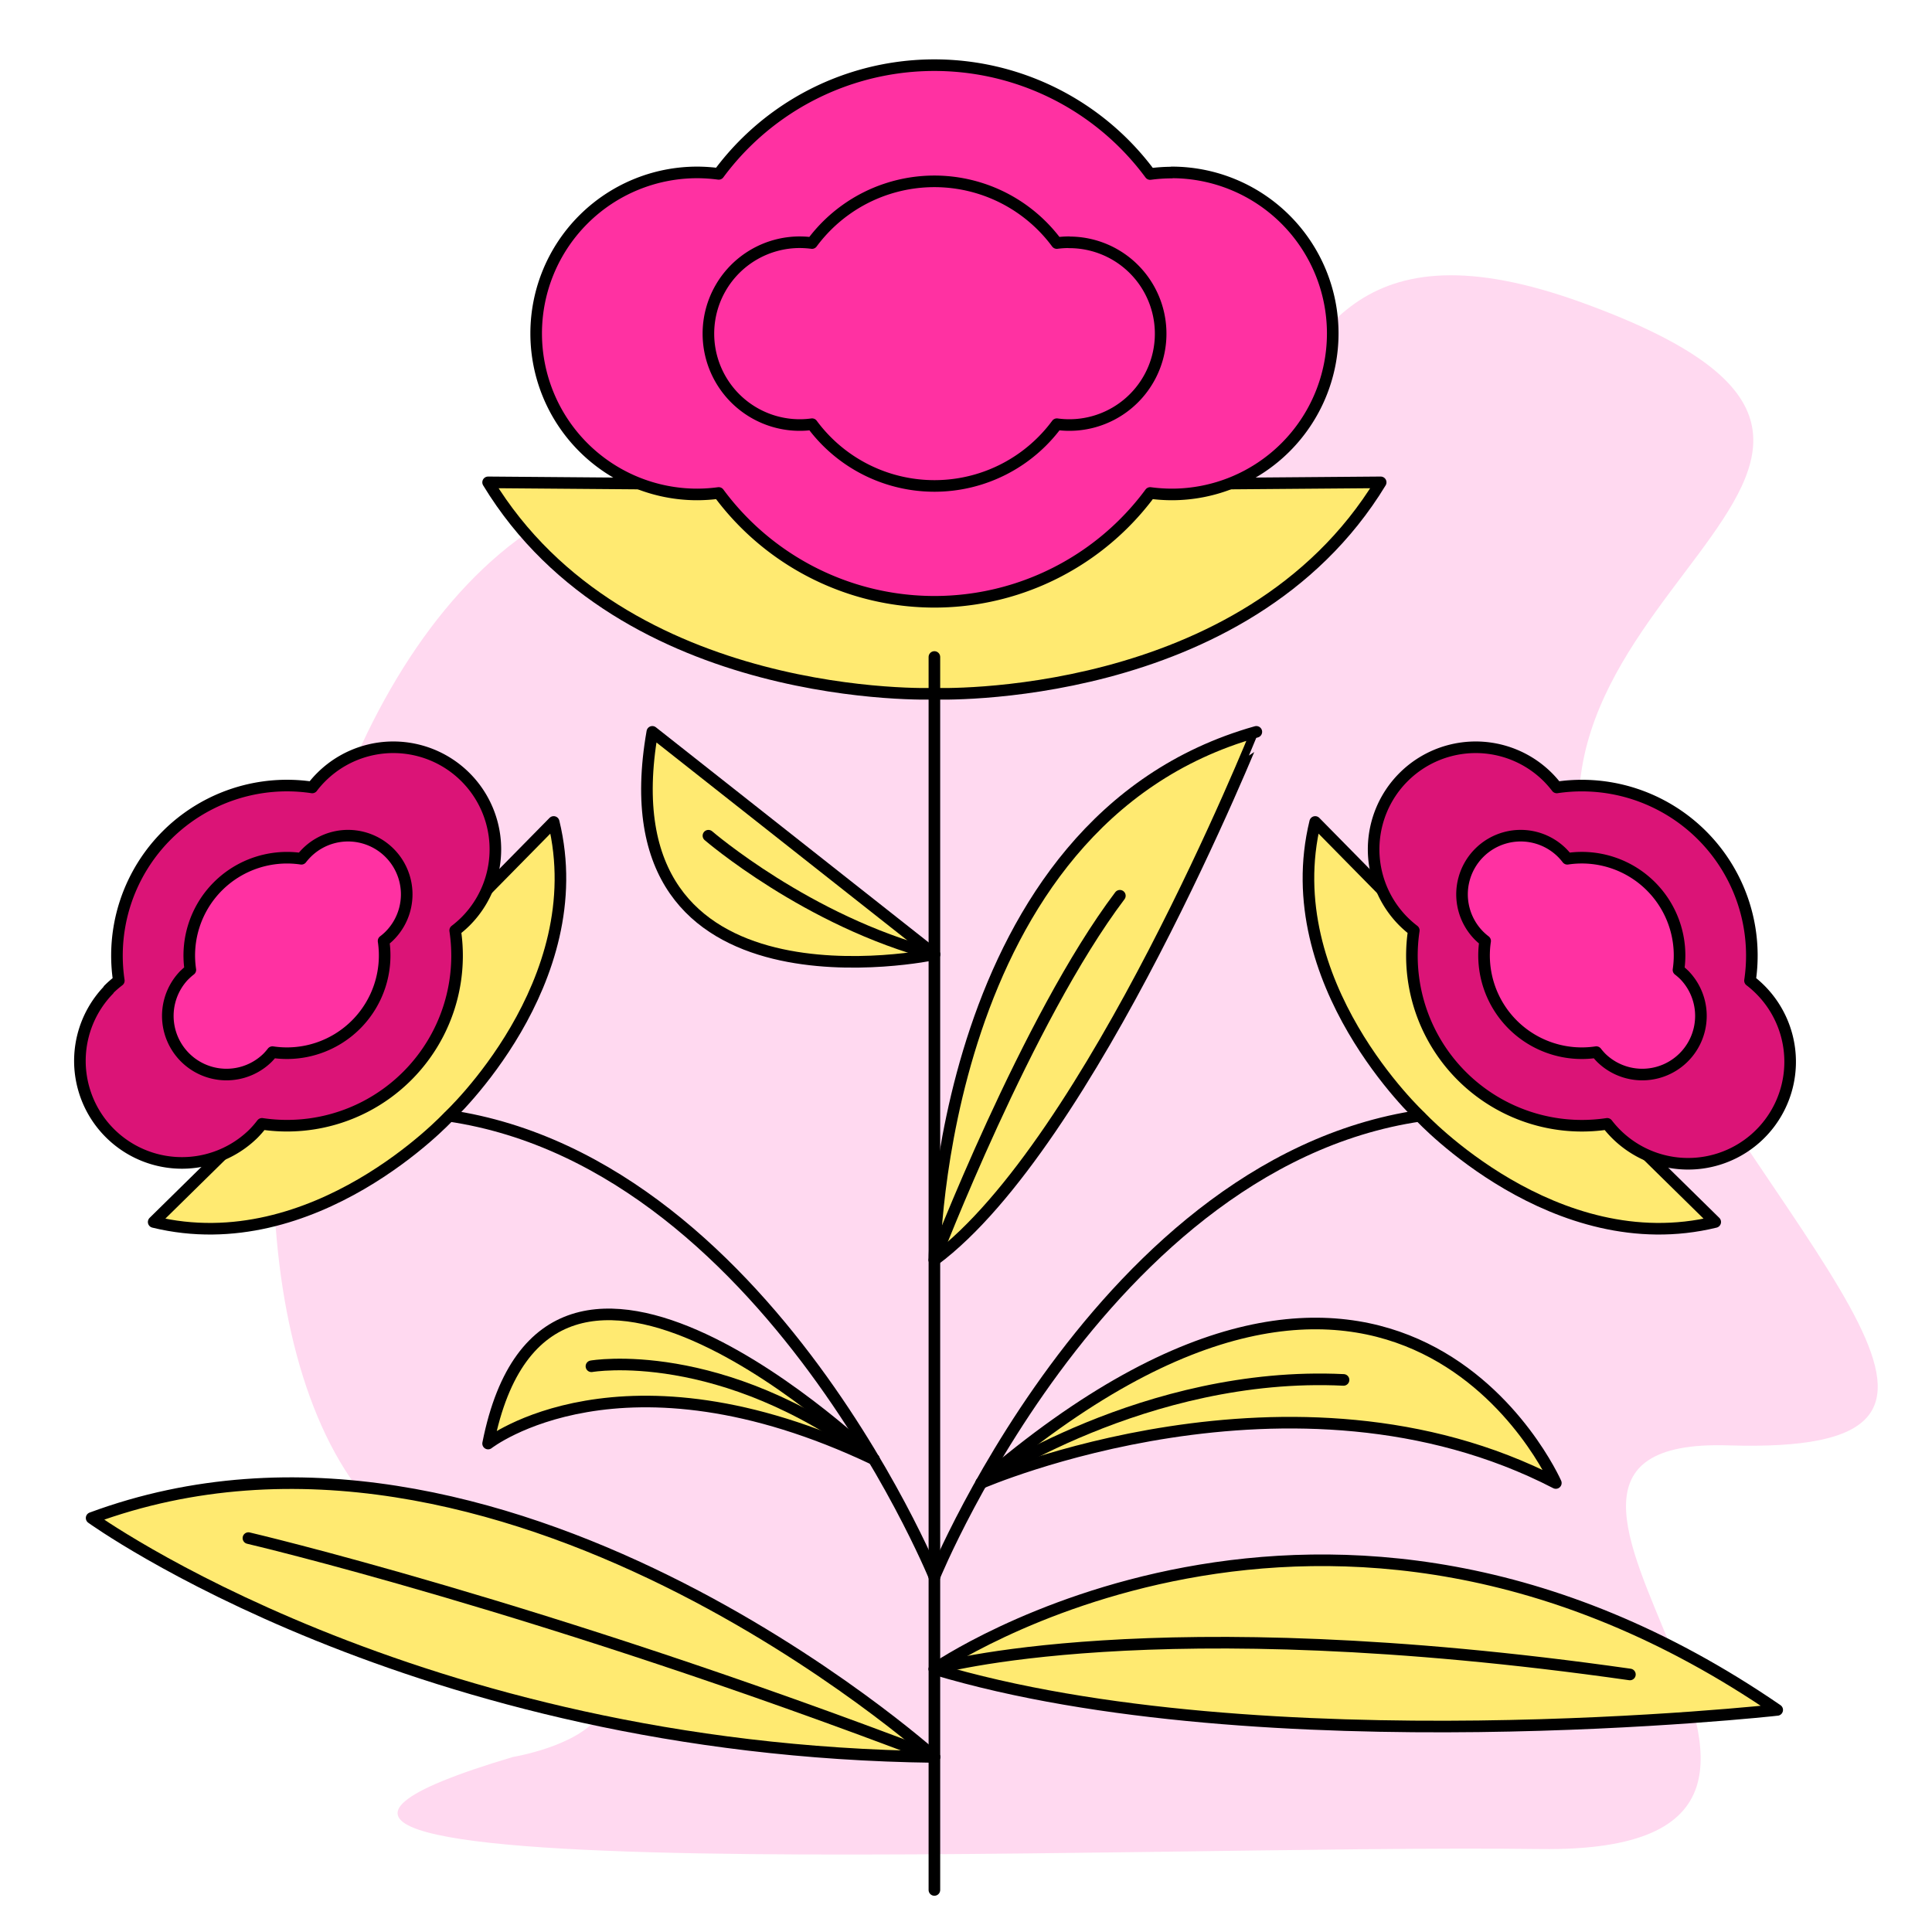 <svg viewBox="0 0 500 500" xmlns="http://www.w3.org/2000/svg"><defs><style>.cls-1{fill:#ffd9f0;}.cls-2{fill:#ffea71;}.cls-2,.cls-3,.cls-4,.cls-5{stroke:#000;stroke-linecap:round;stroke-linejoin:round;stroke-width:3px;}.cls-3{fill:#ff31a2;}.cls-4{fill:none;}.cls-5{fill:#db1477;}</style></defs><title>5icons</title><g data-name="Слой 4" id="Слой_4"><path d="M132.76,454.7s66-10.74-20.11-52.39-34.53-335.8,108-268.52,71.8-97.85,188.72-55.5-39.78,77,8.92,164.51,108.38,133.75,28.95,131.26S503,479.94,398.53,478.53,11,490.87,132.76,454.7Z" class="cls-1"></path><path d="M266,125.56,241.82,81.7,217.7,125.56l-91.38-.73c35.09,57.75,115.5,54.71,115.5,54.71s80.42,3,115.5-54.71Z" class="cls-2"></path><path d="M303.23,44.66a42.59,42.59,0,0,0-5.57.38A69.43,69.43,0,0,0,186,45a42.71,42.71,0,0,0-5.57-.38,41.67,41.67,0,1,0,0,83.34,42.71,42.71,0,0,0,5.57-.38,69.43,69.43,0,0,0,111.67,0,42.59,42.59,0,0,0,5.57.38,41.67,41.67,0,0,0,0-83.34Z" class="cls-3"></path><path d="M276.66,62.69a25.41,25.41,0,0,0-3.16.21,39.41,39.41,0,0,0-63.36,0,25.15,25.15,0,0,0-3.16-.21A23.64,23.64,0,1,0,207,110a23.39,23.39,0,0,0,3.16-.22,39.39,39.39,0,0,0,63.36,0,23.64,23.64,0,1,0,3.16-47.06Z" class="cls-3"></path><line y2="489.12" x2="241.82" y1="170.03" x1="241.82" class="cls-3"></line><path d="M241.82,408.07S290.07,289.88,380,287.69" class="cls-4"></path><path d="M241.82,408.07S193.58,289.88,103.66,287.69" class="cls-4"></path><path d="M402.6,275.66l8.85-30.46L381,254l-40.63-41.28c-10.15,41.61,27.25,76.29,27.25,76.29s34.67,37.39,76.28,27.24Z" class="cls-2"></path><path d="M455.56,256.12a26.41,26.41,0,0,0-2.66-2.33,44,44,0,0,0-50-50,27.61,27.61,0,0,0-2.32-2.66,26.41,26.41,0,0,0-37.35,37.35,27.61,27.61,0,0,0,2.66,2.32,44,44,0,0,0,50.05,50.05,26.4,26.4,0,1,0,39.67-34.68Z" class="cls-5"></path><path d="M435.92,252.35a17.34,17.34,0,0,0-1.53-1.33,25.3,25.3,0,0,0-28.77-28.77,15.83,15.83,0,0,0-1.33-1.53,15.18,15.18,0,1,0-21.47,21.47,15.83,15.83,0,0,0,1.53,1.33,25.3,25.3,0,0,0,28.77,28.77,16,16,0,0,0,1.34,1.53,15.18,15.18,0,0,0,21.46-21.47Z" class="cls-3"></path><path d="M81.05,275.66,72.2,245.2,102.67,254l40.62-41.28c10.16,41.61-27.24,76.29-27.24,76.29s-34.68,37.39-76.28,27.24Z" class="cls-2"></path><path d="M28.08,256.12a26.51,26.51,0,0,1,2.67-2.33,44,44,0,0,1,50.05-50,25.1,25.1,0,0,1,2.32-2.66,26.41,26.41,0,1,1,37.35,37.35,27.72,27.72,0,0,1-2.67,2.32,44,44,0,0,1-50,50.05,25.1,25.1,0,0,1-2.32,2.66,26.41,26.41,0,0,1-37.35-37.34Z" class="cls-5"></path><path d="M253.93,383.8s80.73-35.13,148.72,0C402.65,383.8,361.79,290.92,253.93,383.8Z" class="cls-2"></path><path d="M126.32,373.59s34.49-27,99.85,4.07C226.17,377.66,141.67,296.08,126.32,373.59Z" class="cls-2"></path><path d="M241.82,326.1s.79-113.42,83.32-136.7C325.14,189.4,282.28,296,241.82,326.1Z" class="cls-2"></path><path d="M168.82,189.4l73,57.58S155.52,265.31,168.82,189.4Z" class="cls-2"></path><path d="M47.73,252.35A16,16,0,0,1,49.26,251,25.3,25.3,0,0,1,78,222.25a16,16,0,0,1,1.34-1.53,15.18,15.18,0,1,1,21.47,21.47,14.82,14.82,0,0,1-1.54,1.33,25.3,25.3,0,0,1-28.76,28.77,16,16,0,0,1-1.34,1.53,15.18,15.18,0,0,1-21.46-21.47Z" class="cls-3"></path><path d="M241.82,454.7s-112.33-101-218.11-61.84C23.71,392.86,107,453.05,241.82,454.7Z" class="cls-2"></path><path d="M241.82,431.94s100.94-69.88,218.12,10.59C459.94,442.53,326.53,457.35,241.82,431.94Z" class="cls-2"></path><path d="M241.82,326.1s24-62.51,48-94.28" class="cls-4"></path><path d="M241.82,431.94s56.12-16.23,180,1.41" class="cls-4"></path><path d="M64.29,398.06s75.53,17.63,177.53,56.64" class="cls-4"></path><path d="M183.34,216.28S209,238.41,241.82,247" class="cls-4"></path><path d="M153.06,353.59s33.46-5.85,73.11,24.07" class="cls-4"></path><path d="M253.93,383.8s42.6-29.15,93.78-26.68" class="cls-4"></path></g></svg>